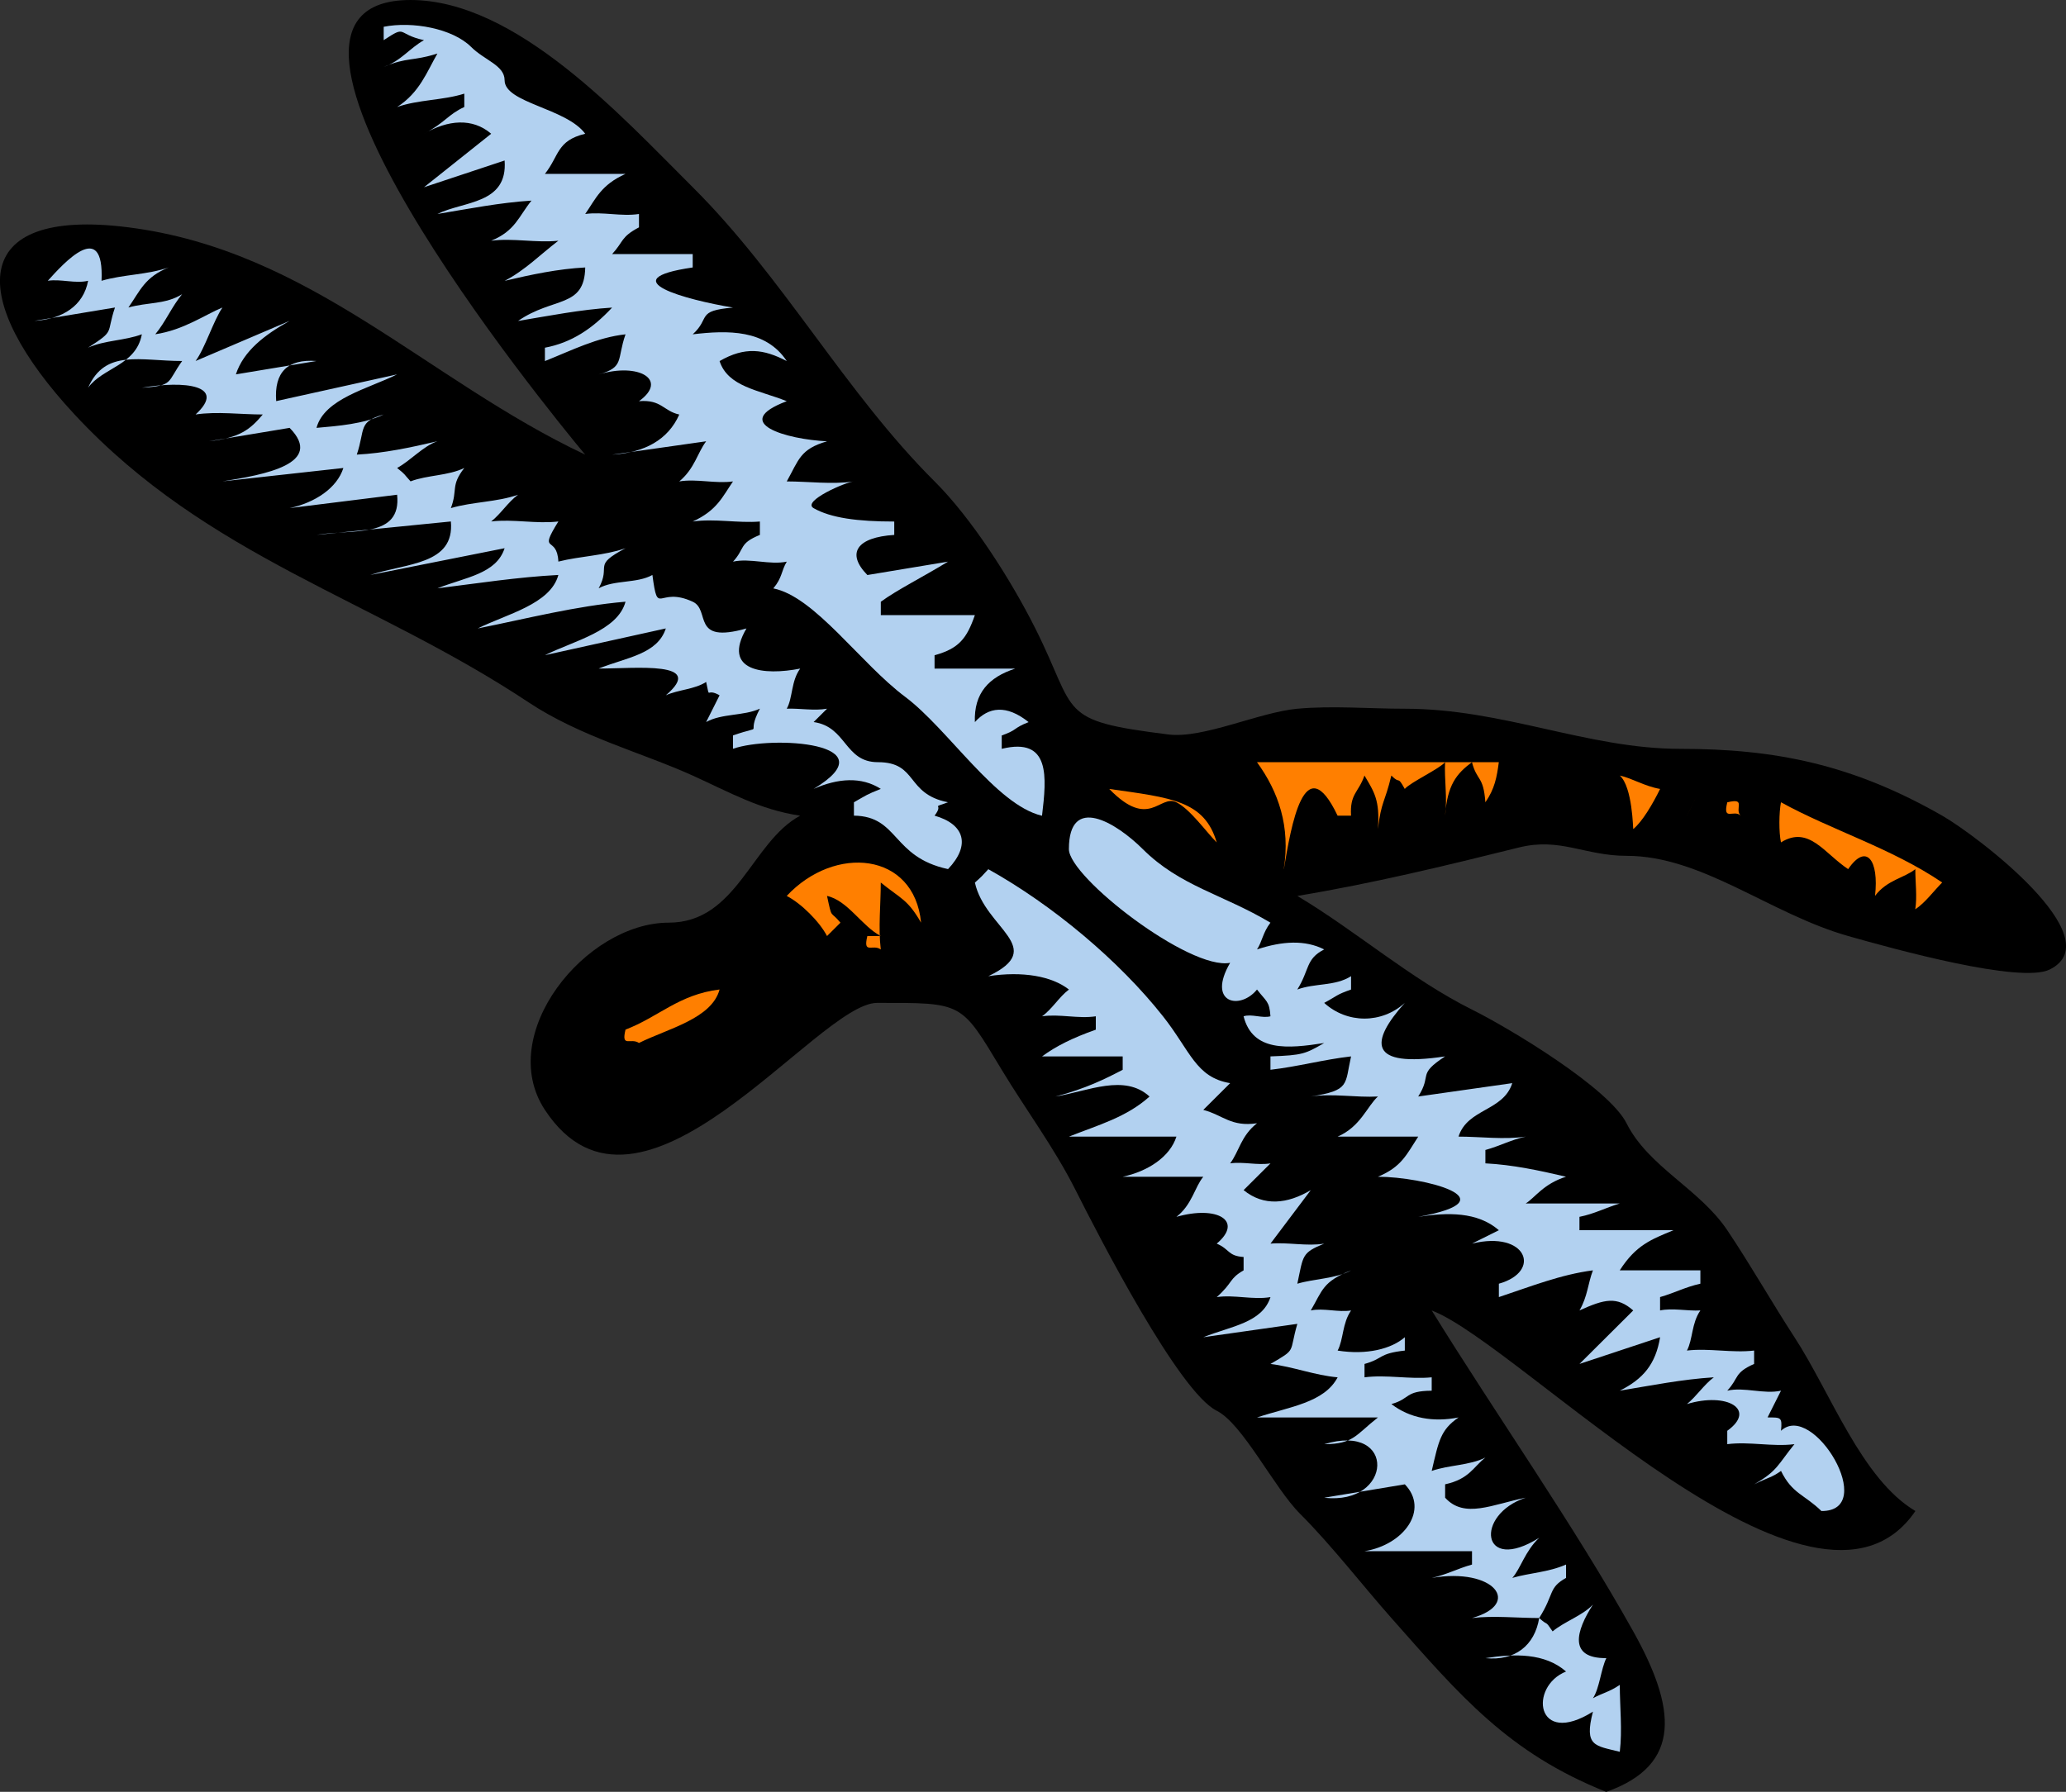 <?xml version="1.0" encoding="UTF-8"?>
<svg enable-background="new 0 0 273.552 237.307" version="1.1" viewBox="0 0 273.55 237.31" xml:space="preserve" xmlns="http://www.w3.org/2000/svg">

<rect x="0" y="0" width="273.55" height="237.31" fill="#333333" stroke="none"/>

<path d="m212.69 237.31c10.168-3.603 9.181-11.19 3.561-21.252-7.911-14.161-18.015-28.477-26.685-42.503 11.869 4.543 50.765 46.041 64.043 26.565-7.115-4.225-11.182-15.6-16.014-23.022-2.957-4.543-5.814-9.585-8.894-14.168-3.706-5.516-10.422-8.36-13.341-14.169-2.347-4.671-15.459-12.563-20.46-15.052-8.093-4.028-15.316-10.39-23.126-15.053 9.943-1.65 19.539-3.978 29.328-6.413 5.498-1.368 8.711 1.101 14.258 1.101 10.025 0 18.978 7.677 29.353 10.624 6.118 1.737 22.827 6.35 26.686 4.43 8.285-4.124-9.66-17.749-14.233-20.367-11.888-6.805-22.123-8.855-34.69-8.855-12.312 0-23.39-5.313-36.468-5.313-4.661 0-9.593-0.422-14.232 0-5.049 0.459-12.451 3.985-17.064 3.411-14.903-1.855-11.947-2.728-17.626-14.037-3.299-6.572-8.464-14.627-13.341-19.481-11.818-11.761-20.035-27.027-32.022-38.96-9.395-9.345-23.372-24.795-37.368-24.795-26.074 0 18.082 54.174 23.126 60.212-21.004-9.914-36.344-27.039-60.484-30.106-21.487-2.73-21.154 9.695-7.115 24.793 17.62 18.948 39.402 24.378 60.09 38.108 6.869 4.559 14.973 6.643 21.741 9.707 4.907 2.221 8.895 4.525 14.232 5.313-6.446 3.464-8.352 14.167-17.394 14.167-11.008 0-22.991 14.775-16.407 24.793 12.59 19.155 36.025-14.167 43.991-14.167 11.414 0 11.053-0.172 16.494 8.855 3.2 5.309 6.956 10.314 9.784 15.938 3.181 6.325 13.682 26.734 18.68 29.221 3.446 1.716 7.599 10.222 11.069 13.678 4.05 4.033 8.409 9.655 12.058 13.771 9.12 10.3 15.44 17.84 28.47 23.04" clip-rule="evenodd" fill-rule="evenodd"/>
<path d="m214.47 232c0.346-2.867 0-5.964 0-8.855-1.392 0.949-2.351 1.097-3.558 1.771 0.87-1.287 1.066-3.883 1.776-5.314-5.057 0.046-4.028-3.599-1.776-7.084-1.442 1.496-3.731 2.209-5.338 3.543-1.11-1.629-0.461-0.573-1.778-1.771 2.034-3.199 1.182-3.99 3.557-5.311v-1.772c-2.354 1.041-4.824 1.095-7.115 1.772 1.106-1.228 1.658-3.518 3.559-5.314-7.754 4.865-8.564-3.078-1.78-5.311-4.374 0.871-8.13 2.836-10.674 0v-1.771c3.232-0.706 3.752-2.341 5.337-3.543-2.128 1.057-4.864 0.976-7.114 1.771 0.935-4.003 1.159-5.429 3.556-7.085-3.335 0.665-6.462 0.104-8.893-1.771 2.562-0.715 1.717-1.734 5.337-1.771v-1.772c-2.931 0.287-5.977-0.379-8.896 0v-1.771c2.559-0.713 1.818-1.388 5.337-1.771v-1.77c-1.771 1.552-5.055 2.385-8.896 1.77 0.788-1.483 0.601-3.612 1.78-5.313-1.717 0.279-3.636-0.357-5.337 0 1.556-2.66 1.559-3.812 5.337-5.312-2.017 1.117-4.892 1.099-7.117 1.77 0.803-3.762 0.554-4.082 3.56-5.311-2.299 0.379-4.791-0.205-7.115 0 1.486-1.976 3.849-5.111 5.336-7.085-3.104 1.845-6.221 2.178-8.896 0 1.187-1.181 2.373-2.362 3.56-3.543-1.736 0.283-3.597-0.25-5.339 0 1.181-1.571 1.426-3.646 3.558-5.313-3.443 0.509-4.494-1.074-7.115-1.771 1.186-1.181 2.372-2.36 3.558-3.541-4.56-0.755-5.263-4.256-8.895-8.854-5.82-7.369-14.603-14.729-23.127-19.48-0.893 0.977-0.781 0.878-1.777 1.771 1.333 6.107 9.707 8.62 1.777 12.397 4.562-0.691 8.419-2e-3 10.673 1.77-1.32 0.995-2.214 2.58-3.558 3.543 2.32-0.34 4.8 0.357 7.117 0v1.771c-3.104 1.1-5.277 2.186-7.117 3.542h10.676v1.771c-2.234 1.171-4.935 2.521-8.896 3.542 4.339-0.72 9.128-3.04 12.451 0-3.059 2.76-6.816 3.775-10.674 5.311h14.233c-0.852 2.679-3.766 4.594-7.115 5.314h10.673c-1.128 1.348-1.475 3.686-3.558 5.313 5.417-1.553 8.914 0.536 5.336 3.543 1.743 0.744 1.464 1.635 3.559 1.771v1.771c-1.973 1.138-1.346 1.575-3.559 3.542 2.316-0.348 4.811 0.395 7.118 0-1.113 3.416-5.188 3.836-8.896 5.313 4.15-0.591 8.302-1.181 12.452-1.771-1.141 3.931-0.026 3.252-3.556 5.312 3.018 0.367 5.856 1.503 8.893 1.771-1.789 3.373-6.328 3.872-10.674 5.314h16.011c-2.976 2.334-3.212 3.521-7.114 3.542 9.638-2.929 9.093 8.153 0 7.086 3.558-0.591 7.115-1.181 10.673-1.771 3.26 3.355-0.112 8.015-5.337 8.853h14.232v1.771c-2.008 0.565-3.289 1.313-5.337 1.772 8.253-1.414 12.037 3.432 5.337 5.311 2.873-0.34 5.999 0 8.895 0-0.596 3.651-3.223 5.71-7.117 5.313 3.854-0.606 7.856-0.692 10.674 1.771-4.944 1.969-4.044 10.084 3.56 5.314-1.21 4.66 0.31 4.49 3.56 5.32" clip-rule="evenodd" fill="#B2D1F0" fill-rule="evenodd"/>
<path d="m241.15 200.12c7.663 0.071-1.1-14.604-5.337-10.628 0.198-1.887-0.074-1.744-1.778-1.77 0.593-1.181 1.186-2.361 1.778-3.542-2.257 0.506-4.863-0.521-7.116 0 1.602-1.729 0.859-2.343 3.558-3.543v-1.771c-2.924 0.346-5.971-0.346-8.895 0 0.788-1.483 0.6-3.612 1.779-5.313-1.691 0.102-3.671-0.351-5.336 0v-1.77c1.997-0.575 3.293-1.315 5.336-1.772v-1.77h-10.673c2.141-3.344 4.168-4.094 7.114-5.313h-12.451v-1.771c1.963-0.396 3.378-1.166 5.337-1.771h-12.454c1.172-0.714 2.341-2.604 5.337-3.542-3.515-0.826-7.082-1.589-10.674-1.771v-1.771c2.012-0.561 3.287-1.313 5.337-1.771-2.834 0.43-6.024 0-8.896 0 1.189-3.736 5.929-3.345 7.117-7.082-4.151 0.591-8.303 1.181-12.454 1.771 1.896-2.955-0.227-2.827 3.559-5.313-10.248 1.555-9.966-1.913-5.336-7.084-3.053 2.767-7.62 2.768-10.673 0 1.823-0.985 1.556-1.068 3.558-1.771v-1.77c-2.117 1.356-4.785 0.896-7.117 1.77 1.651-2.638 1.079-4.041 3.56-5.312-2.52-1.274-5.514-1.123-8.896 0 0.688-1.032 0.77-2.236 1.781-3.543-6.294-3.759-11.972-4.826-16.902-9.739-3.518-3.505-9.785-7.337-9.785 0 0 3.724 16.002 16.096 21.349 15.054-3.113 5.341 1.295 6.325 3.558 3.54 1.24 1.61 1.641 1.516 1.781 3.543-1.094 0.299-2.482-0.349-3.56 0 1.208 4.717 5.827 4.302 10.675 3.54-2.502 1.431-2.808 1.619-7.115 1.772v1.771c3.586-0.408 7.087-1.364 10.673-1.771-0.849 3.759-0.102 4.49-5.337 5.313 2.878-0.437 5.982 0.16 8.894 0-1.43 1.281-2.281 3.986-5.337 5.311h10.673c-1.544 2.364-2.184 4.002-5.336 5.314 5.943 0 17.95 3.021 5.336 5.313 3.854-0.606 7.856-0.692 10.676 1.771-1.186 0.591-2.372 1.182-3.558 1.772 7.236-1.776 9.313 3.699 3.558 5.311v1.772c4.146-1.376 8.175-2.988 12.453-3.542-0.665 1.74-0.7 3.458-1.779 5.312 3.343-1.524 4.962-1.886 7.116 0l-7.116 7.083 10.674-3.54c-0.585 3.574-2.242 5.532-5.337 7.083 4.15-0.689 8.267-1.507 12.451-1.772-1.324 0.994-2.273 2.495-3.558 3.544 5.295-1.608 9.28 0.711 5.337 3.54v1.772c2.916-0.377 5.977 0.371 8.894 0-2.192 2.688-2.226 3.55-5.336 5.314 2.135-1.031 2.314-0.885 3.559-1.771 1.47 3.02 3.08 3.1 5.36 5.32" clip-rule="evenodd" fill="#B2D1F0" fill-rule="evenodd"/>
<path d="m84.603 138.13c3.818-1.9 9.632-3.204 10.673-7.083-5.387 0.654-8.08 3.643-12.454 5.313-0.599 2.46 0.677 1.03 1.781 1.77" clip-rule="evenodd" fill="#FF7F00" fill-rule="evenodd"/>
<path d="m116.62 125.74c-0.345-2.868 0-5.964 0-8.855 2.704 2.186 3.552 2.216 5.336 5.313-0.906-9.382-11.454-10.337-17.789-3.541 1.937 1.007 4.323 3.382 5.337 5.312 0.593-0.59 1.186-1.181 1.778-1.771-1.406-1.696-1.089-0.324-1.778-3.541 2.756 0.609 4.615 4.014 7.115 5.312h-1.778c-0.6 2.5 0.72 1 1.78 1.78" clip-rule="evenodd" fill="#FF7F00" fill-rule="evenodd"/>
<path d="m253.6 120.42c1.295-0.84 2.459-2.45 3.557-3.543-6.684-4.54-14.701-6.956-21.348-10.626-0.262 1.38-0.291 3.941 0 5.314 3.688-2.288 5.731 1.455 8.896 3.542 2.41-3.521 4.1-1.196 3.559 3.542 1.609-2.131 3.879-2.362 5.337-3.542-0.01 1.71 0.26 3.65-0.01 5.32" clip-rule="evenodd" fill="#FF7F00" fill-rule="evenodd"/>
<path d="m169.99 115.11c0.941-5.625 2.719-16.314 7.115-7.084h1.78c-0.165-2.932 0.965-3.001 1.778-5.313 1.267 2.153 2.069 3.239 1.778 7.083 0.463-3.765 0.907-3.423 1.78-7.083 1.26 1.273 0.721-0.131 1.778 1.772 0.771-0.891 4.582-2.649 5.336-3.543-0.112 2.318 0.322 4.789 0 7.084 0.301-4.04 1.476-5.533 3.56-7.084 0.676 2.58 1.512 1.739 1.777 5.313 1.238-1.785 1.516-3.324 1.78-5.313h-32.022c2.87 3.95 4.44 8.54 3.55 14.16" clip-rule="evenodd" fill="#FF7F00" fill-rule="evenodd"/>
<path d="m125.52 115.11c3.058-3.214 2.159-5.968-1.778-7.084 1.343-1.759-0.717-0.889 1.778-1.771-5.654-1.121-3.941-5.313-9.29-5.313-4.433 0-4.11-4.697-8.501-5.313l1.78-1.771c-1.706 0.305-3.599-0.065-5.337 0 0.806-1.442 0.558-3.644 1.778-5.313-4.767 0.95-10.431 0.374-7.115-5.314-7.418 2.1-4.691-2.423-7.117-3.541-4.629-2.131-4.577 2.161-5.337-3.543-2.055 1.154-5.059 0.618-7.114 1.771 1.723-3.158-0.944-2.919 3.555-5.313-2.805 0.986-6.005 1.041-8.892 1.771-0.171-3.608-2.748-0.881 0-5.313-2.923 0.35-5.973-0.35-8.896 0 1.299-1.028 2.226-2.562 3.559-3.542-2.822 0.992-6.024 0.923-8.896 1.771 0.936-2.461-0.068-2.941 1.778-5.313-2.149 1.044-4.874 0.92-7.115 1.772-1.018-1.103-0.538-0.772-1.78-1.772 1.808-0.987 3.405-2.866 5.336-3.542-3.515 0.827-7.082 1.589-10.674 1.771 1.137-3.391 0.14-4.355 3.559-5.313-2.66 1.261-6.004 1.516-8.896 1.771 1.042-3.878 6.856-5.183 10.674-7.084-5.337 1.181-10.674 2.362-16.011 3.542-0.289-3.828 1.505-5.607 5.336-5.313-3.558 0.59-7.116 1.18-10.673 1.77 1.013-3.119 3.843-5.26 7.115-7.084-4.15 1.771-8.301 3.542-12.451 5.314 1.226-1.635 2.381-5.386 3.559-7.084-2.329 0.959-5.163 2.991-8.895 3.542 1.36-1.625 2.198-3.688 3.559-5.313-2.141 1.373-4.636 1.06-7.117 1.771 1.585-2.284 2.172-4.021 5.337-5.313-2.821 0.992-6.023 0.923-8.894 1.772 0.364-8.305-4.99-2.356-7.117 0 1.715-0.271 3.657 0.41 5.337 0-0.609 3.302-3.361 5.074-7.115 5.312 3.558-0.59 7.116-1.18 10.673-1.77-1.208 3.558 0.088 2.967-3.558 5.313 2.195-0.988 4.862-0.915 7.117-1.771-0.766 4.149-5.226 4.42-7.117 7.083 2.262-5.16 6.913-3.542 12.454-3.542-2.044 2.827-1.077 3.273-5.337 3.542 5.662-0.971 11.319-0.327 7.115 3.542 2.833-0.43 6.023 0 8.895 0-1.66 1.976-3.032 3.091-7.117 3.542 3.558-0.59 7.116-1.181 10.673-1.771 4.654 4.744-3.317 6.209-8.893 7.085 5.337-0.591 10.673-1.181 16.01-1.772-0.852 2.679-3.767 4.593-7.118 5.313 4.744-0.59 9.489-1.181 14.233-1.771 0.611 5.834-5.905 4.522-10.674 5.314 5.93-0.591 11.861-1.181 17.791-1.772 0.523 5.76-5.923 5.507-10.673 7.084 5.93-1.181 11.859-2.361 17.789-3.542-1.111 3.419-5.187 3.836-8.896 5.313 5.33-0.664 10.657-1.494 16.013-1.771-1.042 3.879-6.855 5.183-10.674 7.083 6.482-1.29 13-2.985 19.566-3.541-1.043 3.877-6.855 5.183-10.673 7.083 5.336-1.181 10.673-2.362 16.01-3.543-1.11 3.418-5.184 3.837-8.892 5.314 4.922 0 14.295-1.051 8.892 3.542 1.646-0.747 3.839-0.784 5.339-1.771 0.558 2.526-0.096 0.697 1.778 1.771-0.593 1.181-1.185 2.361-1.778 3.542 2.059-1.156 4.958-0.784 7.115-1.771-2.055 3.907 0.995 1.961-3.558 3.542v1.77c5.109-1.794 20.89-0.83 10.673 5.314 3.198-1.411 6.318-1.659 8.896 0-1.93 0.765-1.789 0.769-3.559 1.77v1.771c5.97 0.08 5 5.48 12.46 7.08" clip-rule="evenodd" fill="#B2D1F0" fill-rule="evenodd"/>
<path d="m161.1 111.57c-1.622-5.546-6.056-5.922-14.232-7.083 5.32 5.472 6.661 0.668 8.896 1.77 1.82 0.9 3.98 3.97 5.33 5.31" clip-rule="evenodd" fill="#FF7F00" fill-rule="evenodd"/>
<path d="m166.44 111.57" clip-rule="evenodd" fill="#FF7F00" fill-rule="evenodd"/>
<path d="m216.25 109.8c1.193-0.958 2.575-3.313 3.558-5.312-2.124-0.375-3.672-1.411-5.337-1.772 1.7 1.5 1.75 7.19 1.78 7.08" clip-rule="evenodd" fill="#FF7F00" fill-rule="evenodd"/>
<path d="m223.36 108.03c0.593-1.18 1.187-2.361 1.779-3.541-0.59 1.18-1.19 2.36-1.78 3.54" clip-rule="evenodd" fill="#FF7F00" fill-rule="evenodd"/>
<path d="m230.48 108.03c-0.894-0.889 0.831-2.411-1.779-1.771-0.64 2.6 0.88 0.88 1.78 1.77" clip-rule="evenodd" fill="#FF7F00" fill-rule="evenodd"/>
<path d="m137.97 108.03c0.607-5.106 1.149-10.445-5.336-8.855v-1.77c2.171-0.772 1.426-0.926 3.558-1.771-2.951-2.36-5.317-2.005-7.114 0-0.138-3.839 1.84-5.943 5.336-7.083h-10.673v-1.771c3.254-0.894 4.272-2.25 5.337-5.313h-12.454v-1.77c2.12-1.562 5.562-3.273 8.895-5.313-3.558 0.59-7.116 1.18-10.673 1.771-2.848-2.903-1.383-5.001 3.558-5.312v-1.772c-4.841 0-8.399-0.472-10.675-1.771-1.618-0.923 4.328-3.493 5.336-3.541-2.833 0.43-6.022 0-8.893 0 1.604-2.865 1.751-4.278 5.337-5.314-5.338-0.25-12.979-2.428-5.337-5.313-3.708-1.477-7.783-1.896-8.896-5.313 3.354-1.935 5.826-1.599 8.896 0-2.782-4.208-7.811-4.092-12.454-3.542 2.412-2.182 0.378-3.117 5.337-3.542-6.171-1.024-16.284-3.725-5.337-5.313v-1.771h-10.673c1.542-1.663 1.128-2.265 3.559-3.541v-1.771c-2.315 0.362-4.796-0.322-7.117 0 1.402-2.034 2.093-3.85 5.336-5.312h-10.673c1.909-2.403 1.535-4.395 5.337-5.314-2.509-3.409-10.673-4.068-10.673-7.083 0-1.985-2.63-2.62-4.447-4.427-2.449-2.436-7.771-3.412-11.564-2.657v1.771c3.152-2.076 1.624-0.803 5.337 0-1.899 1.053-3.059 2.771-5.337 3.542 3.14-1.325 3.838-0.723 7.115-1.771-1.376 2.375-2.341 5.165-5.336 7.083 2.825-0.993 6.038-0.867 8.895-1.771v1.771c-2.149 0.983-2.514 2.051-5.337 3.542 3.161-1.848 6.43-2.128 8.895 0-2.965 2.361-5.93 4.723-8.895 7.084 3.558-1.181 7.116-2.361 10.674-3.542 0.438 5.822-5.45 5.361-8.896 7.083 4.151-0.689 8.268-1.506 12.454-1.771-1.696 2.097-2.149 4.014-5.337 5.314 2.92-0.377 5.965 0.307 8.896 0-2.364 1.793-4.397 3.909-7.117 5.313 3.515-0.827 7.082-1.589 10.673-1.772-0.095 5.428-4.22 3.84-8.893 7.083 4.15-0.688 8.266-1.504 12.451-1.77-2.625 2.815-5.394 4.657-8.895 5.313v1.771c3.555-1.416 6.917-3.138 10.673-3.542-1.184 3.376-0.107 4.345-3.555 5.312 5.297-1.609 9.275 0.713 5.336 3.542 3.006-0.238 3.211 1.301 5.337 1.771-1.494 3.355-4.589 5.034-8.896 5.313 4.151-0.59 8.303-1.181 12.454-1.771-1.174 1.563-1.513 3.6-3.559 5.314 2.311-0.38 4.795 0.33 7.115 0-1.404 2.039-2.103 3.833-5.337 5.312 2.902-0.423 5.966 0.236 8.896 0v1.772c-2.819 1.142-1.938 1.793-3.558 3.542 2.267-0.5 4.844 0.473 7.117 0-0.748 1.25-0.574 2.103-1.78 3.542 5.496 1.092 11.544 9.946 17.463 14.365 5.69 4.271 12.01 14.289 18.08 15.739" clip-rule="evenodd" fill="#B2D1F0" fill-rule="evenodd"/>
<path d="m210.91 106.26v-3.542 3.54" clip-rule="evenodd" fill="#FF7F00" fill-rule="evenodd"/>
<path d="m202.01 104.49" clip-rule="evenodd" fill="#FF7F00" fill-rule="evenodd"/>
<path d="m89.94 97.402" clip-rule="evenodd" fill="#fff" fill-rule="evenodd"/>
</svg>

